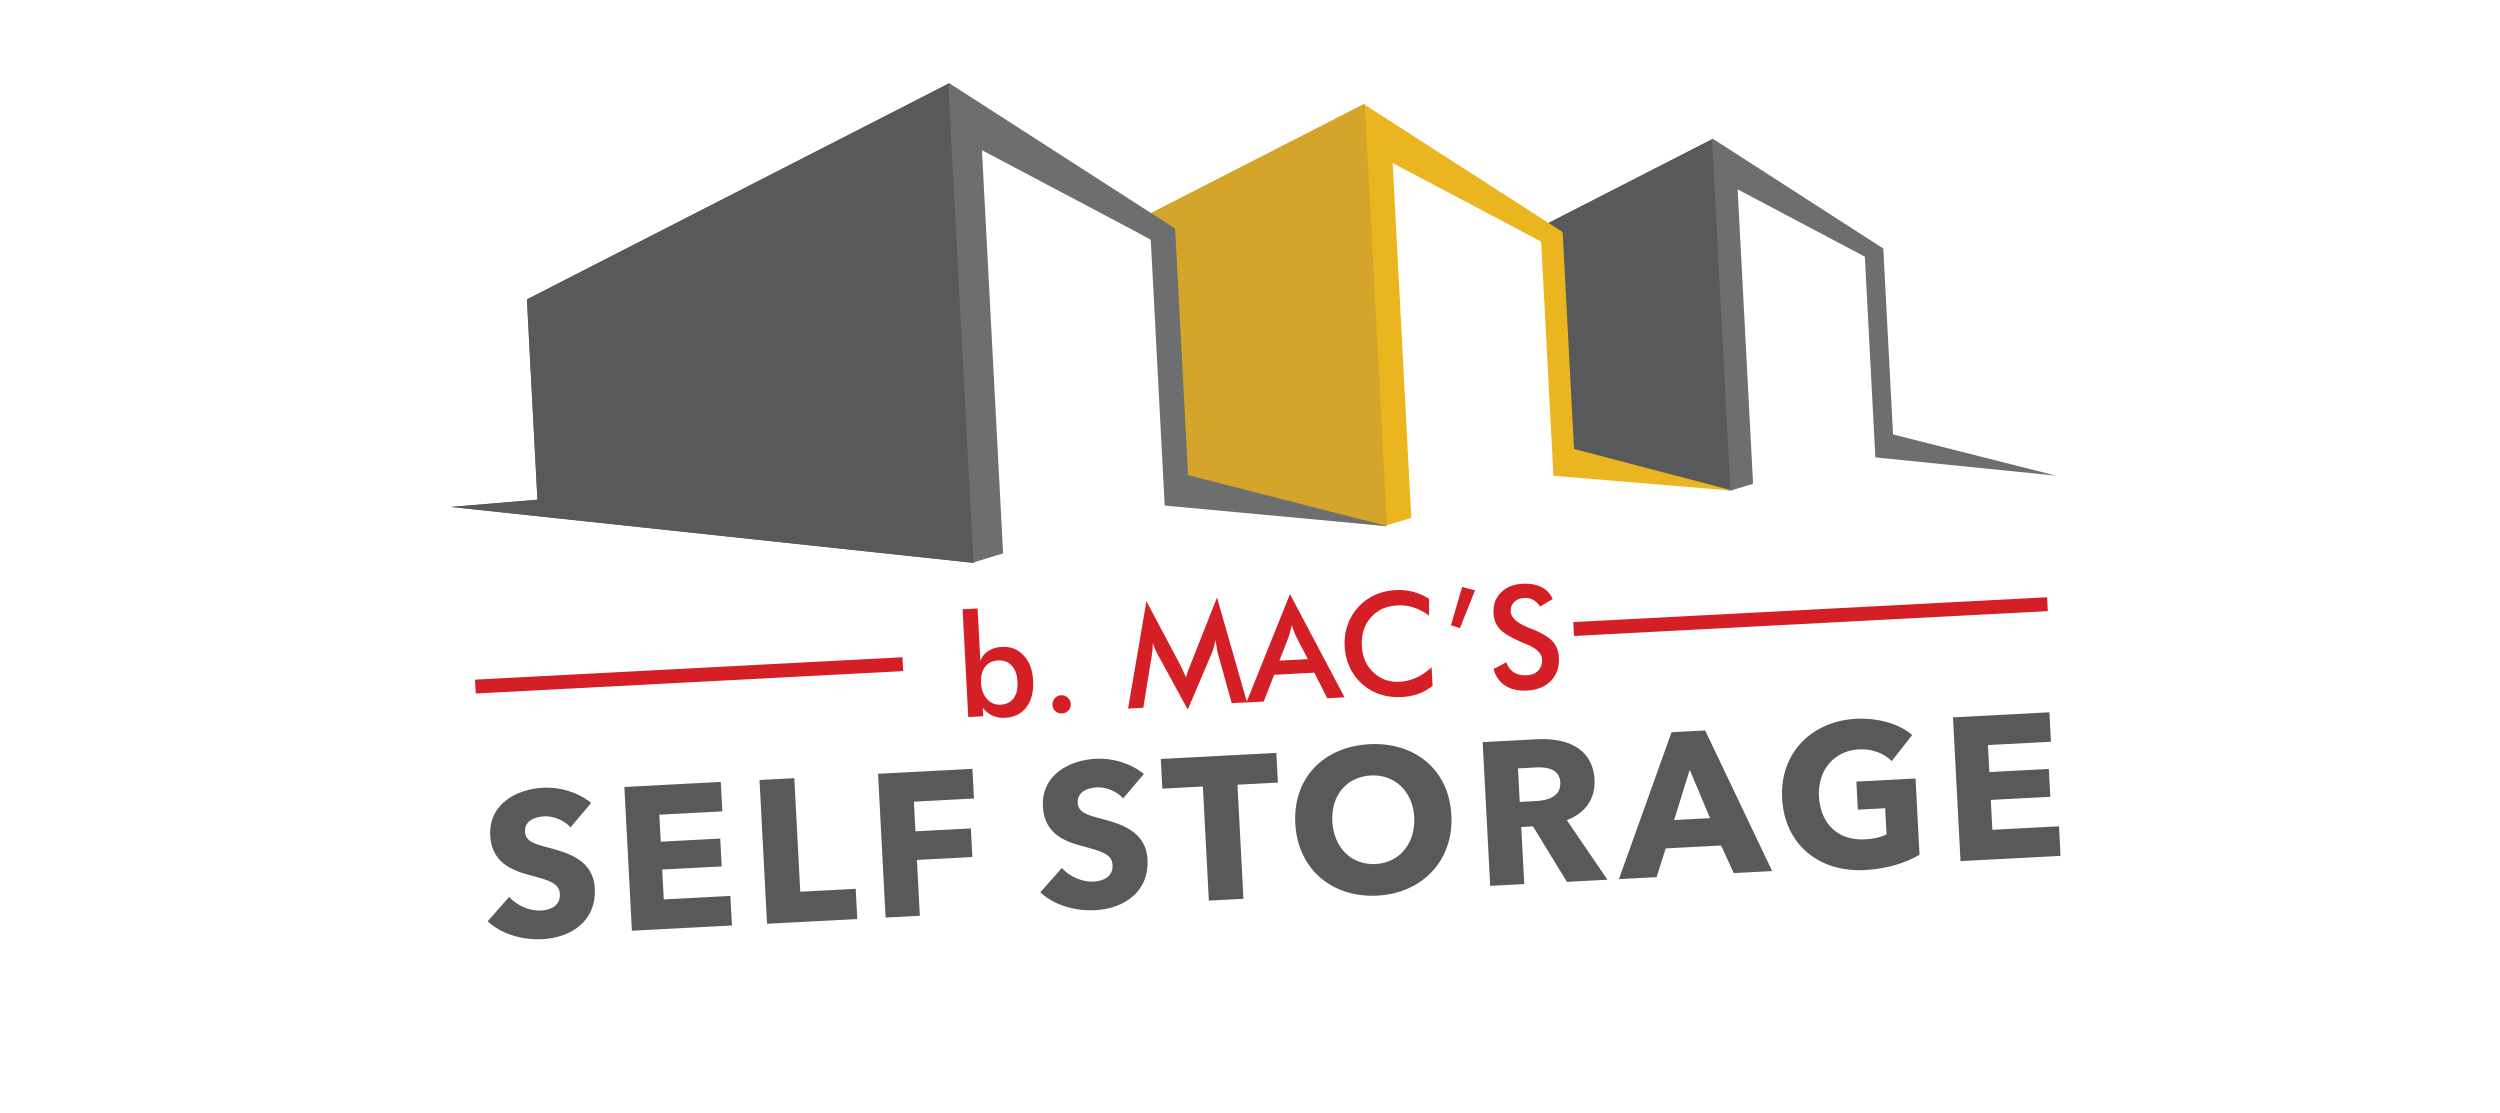 <svg xmlns="http://www.w3.org/2000/svg" width="310" height="138" fill="none"><g clip-path="url(#a)"><g filter="url(#b)"><rect width="283.653" height="136.886" x="10" y="-7" fill="url(#c)" rx="4" transform="rotate(-3 10 -7)"/></g><g clip-path="url(#d)"><path fill="#58595B" d="m255.508 106.14-.193-3.679-8.26.433-.194-3.706 7.375-.386-.181-3.454-7.375.386-.176-3.348 7.811-.41-.191-3.652-11.954.627.934 17.826 12.403-.65.001.013Zm-17.487-.159-.495-9.448-7.336.384.182 3.48 3.391-.177.17 3.242c-.734.37-1.664.565-2.666.618-3.484.182-5.546-2.059-5.718-5.327-.171-3.27 1.913-5.674 4.934-5.832 1.729-.091 3.204.535 4.086 1.457l2.542-3.238c-1.552-1.352-4.188-2.156-6.972-2.01-5.423.284-9.454 4.158-9.154 9.875.299 5.717 4.583 9.182 10.256 8.884 2.732-.143 5.086-.903 6.768-1.894l.012-.014Zm-25.958-4.531-4.473.234 1.936-6.232 2.524 5.999.013-.001Zm7.687 6.564-8.31-17.44-4.169.219-6.521 18.217 4.671-.245 1.123-3.562 6.874-.361 1.569 3.421 4.776-.25-.013.001Zm-26.271-11.018c.095 1.813-1.615 2.261-3.001 2.334l-2.032.106-.217-4.155 2.282-.12c1.28-.067 2.881.181 2.968 1.835Zm5.846 12.088-5.045-7.392c2.246-.821 3.568-2.616 3.443-4.998-.214-4.076-3.673-5.208-7.091-5.029l-6.782.355.935 17.826 4.222-.221-.371-7.08 1.451-.076 4.211 6.879 5.027-.264Zm-23.957-7.755c.169 3.229-1.821 5.656-4.803 5.812-2.982.157-5.188-2.05-5.357-5.279-.169-3.23 1.773-5.547 4.782-5.705 3.008-.157 5.214 2.05 5.378 5.172Zm4.605-.241c-.3-5.717-4.605-9.1-10.173-8.809-5.568.292-9.483 4.106-9.184 9.824.3 5.717 4.613 9.246 10.168 8.955 5.555-.291 9.484-4.332 9.189-9.97Zm-21.514-4.048-.193-3.679-14.329.751.193 3.68 5.027-.264.741 14.147 4.288-.225-.741-14.147 5.027-.263h-.013Zm-16.621-1.066c-1.632-1.348-3.928-1.997-5.934-1.892-3.312.174-6.788 2.001-6.582 5.945.17 3.229 2.513 4.261 4.807 4.87 2.375.632 3.756.984 3.828 2.348.075 1.429-1.059 2.006-2.352 2.074-1.412.074-3.025-.651-3.939-1.692l-2.66 3.019c1.643 1.56 4.251 2.352 6.784 2.219 3.51-.184 6.712-2.196 6.497-6.299-.185-3.546-3.354-4.415-5.809-5.07-1.703-.441-2.779-.77-2.841-1.947-.074-1.416 1.292-1.86 2.387-1.917 1.095-.057 2.473.48 3.247 1.37l2.58-3.042-.013.014Zm-21.063 3.041-.193-3.679-11.703.614.934 17.825 4.249-.222-.363-6.921 6.874-.361-.185-3.546-6.875.36-.193-3.68 7.455-.39Zm-14.472 14.944-.196-3.745-6.874.36-.738-14.08-4.315.226.934 17.826 11.203-.587h-.014Zm-15.543.815-.193-3.679-8.26.433-.194-3.706 7.376-.386-.18-3.454-7.377.386-.175-3.348 7.811-.409-.191-3.653-11.955.627.935 17.826 12.403-.65v.013ZM73.305 99.565c-1.631-1.347-3.928-1.996-5.933-1.891-3.312.173-6.789 2-6.582 5.945.17 3.229 2.512 4.26 4.807 4.87 2.375.632 3.756.984 3.827 2.347.075 1.429-1.059 2.006-2.352 2.074-1.412.074-3.024-.651-3.939-1.691l-2.66 3.019c1.643 1.559 4.252 2.352 6.785 2.219 3.51-.184 6.712-2.196 6.497-6.299-.186-3.547-3.354-4.416-5.81-5.07-1.703-.441-2.779-.77-2.84-1.948-.075-1.416 1.291-1.859 2.386-1.916 1.096-.058 2.473.481 3.248 1.369l2.579-3.041-.013.013Z"/><path fill="#D31F25" d="m185.19 82.966 1.596-.84c.188.548.488.97.925 1.24.424.269.961.4 1.607.366.647-.034 1.086-.23 1.425-.579.338-.363.5-.822.47-1.391-.039-.741-.681-1.371-1.952-1.888-.175-.07-.311-.13-.405-.165-1.421-.602-2.377-1.176-2.867-1.694-.491-.532-.75-1.182-.792-1.976-.054-1.032.245-1.884.911-2.556.666-.672 1.56-1.037 2.695-1.096.924-.049 1.712.096 2.351.42a2.829 2.829 0 0 1 1.374 1.481l-1.553.918c-.272-.384-.564-.661-.877-.83a1.95 1.95 0 0 0-1.057-.224c-.554.03-.982.198-1.283.506-.315.308-.453.7-.428 1.177.039.754.789 1.431 2.248 2.005.109.047.203.082.27.105 1.271.517 2.158 1.028 2.648 1.547.491.531.764 1.194.807 2.014.062 1.191-.257 2.163-.972 2.904-.716.741-1.713 1.152-2.993 1.219-1.069.056-1.966-.15-2.678-.603-.711-.454-1.197-1.145-1.456-2.047m-5.287-5.442 1.391-4.758 1.597.421-1.871 4.69-1.117-.353Zm-2.708-1.185a6.5 6.5 0 0 0-1.892-1.016 5.545 5.545 0 0 0-2.052-.264c-1.372.072-2.471.567-3.282 1.5-.811.93-1.187 2.092-1.113 3.508.075 1.416.553 2.465 1.43 3.295.891.843 1.969 1.224 3.236 1.158a5.783 5.783 0 0 0 2.104-.509c.659-.3 1.284-.73 1.877-1.292l.121 2.316a6.147 6.147 0 0 1-1.748.98 7.121 7.121 0 0 1-2.083.401 7.295 7.295 0 0 1-2.69-.336 6.13 6.13 0 0 1-2.224-1.29 6.333 6.333 0 0 1-1.524-2.057 6.969 6.969 0 0 1-.625-2.595 6.85 6.85 0 0 1 .351-2.632 6.367 6.367 0 0 1 1.313-2.219 6.257 6.257 0 0 1 2.077-1.515 7.069 7.069 0 0 1 2.588-.614 6.982 6.982 0 0 1 2.128.207 7.312 7.312 0 0 1 2.004.877l.002 2.07.002.027Zm-12.629 10.23-1.595-3.168-4.987.261-1.295 3.319-2.151.113 5.409-13.434 6.77 12.796-2.164.113h.013Zm-5.92-4.667 3.509-.184-1.443-2.804a8.337 8.337 0 0 1-.271-.623 14.406 14.406 0 0 1-.279-.781 8.715 8.715 0 0 1-.184.78c-.067.242-.134.47-.203.673l-1.142 2.94h.013Zm-7.641-.873c-.031-.092-.085-.367-.147-.802-.073-.368-.128-.67-.167-.907-.038.294-.101.59-.179.872a6.064 6.064 0 0 1-.311.892l-2.933 6.895-3.645-6.696a8.431 8.431 0 0 1-.399-.802c-.12-.26-.213-.52-.305-.767.014.265.002.544-.023.837-.024.294-.061.6-.123.922l-1.021 6.278-1.887.099 2.28-13.31 4.125 7.772c.059.116.162.323.296.608.134.285.299.648.48 1.063.1-.363.273-.837.495-1.406.058-.149.105-.27.14-.352l3.212-8.144 3.724 12.995-1.9.1-1.712-6.16v.013Zm-20.517 6.37a1.092 1.092 0 0 1 .287-.825c.213-.237.471-.356.788-.373.316-.016.586.076.822.289.223.214.355.472.372.79.017.317-.076.574-.288.811a1.126 1.126 0 0 1-.788.36 1.126 1.126 0 0 1-.822-.275 1.09 1.09 0 0 1-.371-.777Zm-9.28-11.961.342 6.524c.184-.527.519-.943.98-1.246.46-.302 1.033-.478 1.693-.513 1.082-.057 1.987.294 2.702 1.066.714.759 1.1 1.8 1.168 3.097.072 1.376-.201 2.479-.82 3.294-.618.829-1.508 1.273-2.656 1.334a3.346 3.346 0 0 1-1.548-.264c-.461-.202-.862-.539-1.216-.985l.055 1.059-1.86.097-.701-13.366 1.861-.097Zm.432 9.253c.043.834.29 1.498.752 1.99.45.495 1.017.717 1.69.682.673-.035 1.241-.304 1.599-.8.357-.497.521-1.169.475-2.042-.046-.874-.279-1.525-.713-1.993-.422-.47-.988-.678-1.701-.641-.712.037-1.241.304-1.612.8-.371.498-.535 1.157-.49 2.004ZM195.085 77.14l58.756-3.08.09 1.721-58.755 3.08-.091-1.721Zm-136.18 7.137 53.002-2.778.09 1.72-53.002 2.778-.09-1.72Z"/><path fill="#6D6E70" fill-rule="evenodd" d="m217.38 59.981-1.913-36.499 15.772 8.343 1.305 24.893 22.399 2.263-20.207-5.111-1.208-23.054-21.21-13.658.005.093-21.789 11.16 2.067 1.06 1.474 28.122 20.493 3.252 2.812-.864Z" clip-rule="evenodd"/><path fill="#58595B" fill-rule="evenodd" d="m214.577 60.778-2.28-43.513-21.145 10.822 2.479 1.596 1.358 25.925 19.588 5.17Z" clip-rule="evenodd"/><path fill="#EBB51F" fill-rule="evenodd" d="m146.11 62.601 25.741 2.659-.005-.093 3.153-.948-2.306-44.002 18.411 9.744 1.522 29.035 22.299 1.857-19.747-5.176-1.41-26.904-24.756-15.927.006.119-29.314 15.005 4.742 2.87 1.664 31.761Z" clip-rule="evenodd"/><path fill="#D4A52A" fill-rule="evenodd" d="m171.975 65.12-2.732-52.127-.232-.147.006.119-28.502 14.591 4.998 3.215 1.483 28.294 24.295 6.131.559.064-.005-.093.13-.046Z" clip-rule="evenodd"/><path fill="#6D6E70" fill-rule="evenodd" d="m55.89 62.858 64.93 6.947-.006-.105 3.569-1.077-2.62-49.997 20.929 11.072 1.729 32.992 27.628 2.56-24.73-6.335-1.602-30.57-28.124-18.1.006.133-52.262 26.745 1.302 24.84-10.75.895Z" clip-rule="evenodd"/><path fill="#58595B" fill-rule="evenodd" d="m120.713 69.798-3.12-59.552.006.132-52.262 26.745 1.302 24.84-10.75.895 64.824 6.94Z" clip-rule="evenodd"/></g></g><defs><clipPath id="a"><path fill="#fff" d="M0 0h310v138H0z"/></clipPath><clipPath id="d"><path fill="#fff" d="M53.309 13.615 252.019 3.2l5.415 103.329-198.71 10.414z"/></clipPath><linearGradient id="c" x1="47.361" x2="118.891" y1="23.498" y2="389.777" gradientUnits="userSpaceOnUse"><stop stop-color="#fff"/><stop offset="1" stop-color="#fff"/></linearGradient><filter id="b" width="306.428" height="167.544" x="2" y="-28.845" color-interpolation-filters="sRGB" filterUnits="userSpaceOnUse"><feFlood flood-opacity="0" result="BackgroundImageFix"/><feColorMatrix in="SourceAlpha" result="hardAlpha" values="0 0 0 0 0 0 0 0 0 0 0 0 0 0 0 0 0 0 127 0"/><feOffset dy="1"/><feGaussianBlur stdDeviation="4"/><feColorMatrix values="0 0 0 0 0 0 0 0 0 0 0 0 0 0 0 0 0 0 0.5 0"/><feBlend in2="BackgroundImageFix" result="effect1_dropShadow_624_9019"/><feBlend in="SourceGraphic" in2="effect1_dropShadow_624_9019" result="shape"/></filter></defs></svg>